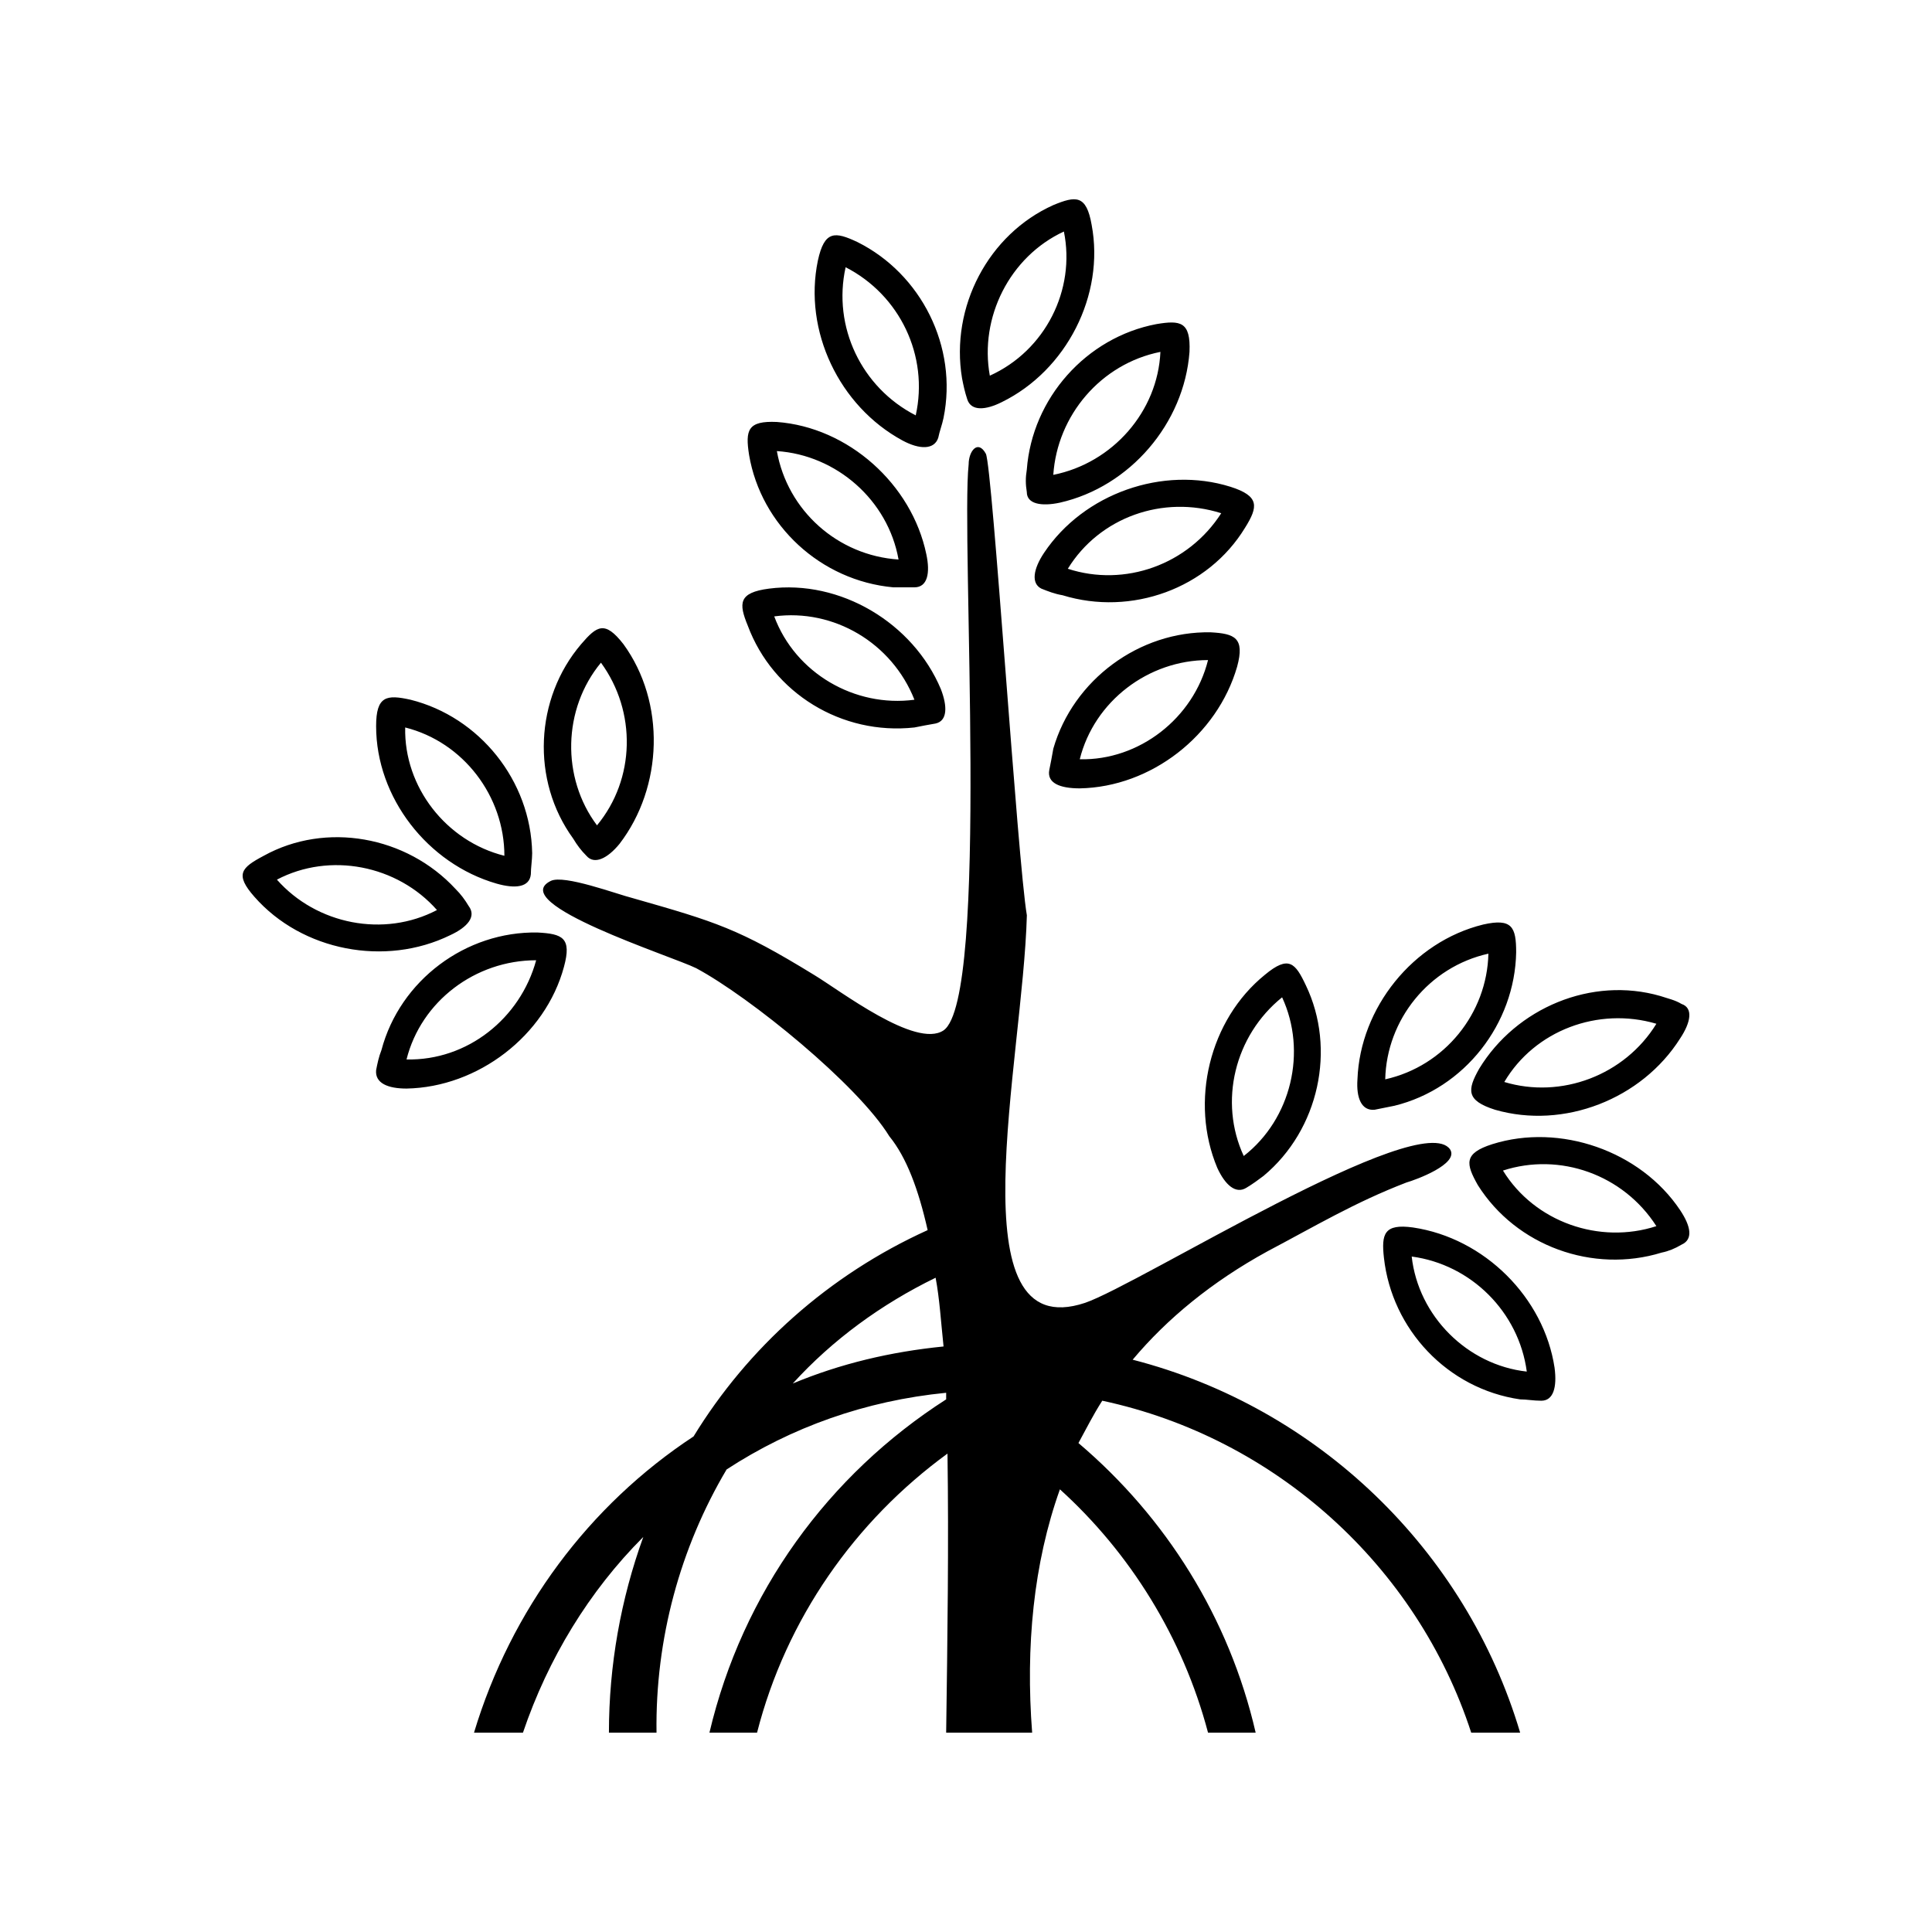 <?xml version="1.0" encoding="UTF-8"?>
<!-- Uploaded to: ICON Repo, www.iconrepo.com, Generator: ICON Repo Mixer Tools -->
<svg fill="#000000" width="800px" height="800px" version="1.1" viewBox="144 144 512 512" xmlns="http://www.w3.org/2000/svg">
 <path d="m417.53 603.18c-1.758-22.785 0.348-44.871 7.359-64.492 18.574 16.82 32.594 39.258 39.254 64.492h12.621c-7.012-30.5-23.836-57.137-46.965-76.758 2.102-3.852 3.852-7.367 6.309-11.219 45.914 9.816 83.414 43.809 97.781 87.977h12.969c-14.367-48.367-53.625-86.227-102.69-98.844 9.113-10.867 21.027-20.676 35.75-28.738 12.617-6.656 23.137-12.969 36.805-18.223 2.453-0.699 14.02-4.914 11.57-8.766-7.719-11.219-82.371 35.754-96.738 40.66-34.699 11.566-16.477-63.793-15.426-102.7-2.457-14.371-9.117-118.82-10.867-122.32-2.109-3.852-4.559-0.699-4.559 2.801-2.102 19.637 5.609 141.61-6.66 150.02-7.359 4.898-27.34-10.52-34.348-14.734-19.977-12.254-25.938-14.02-48.016-20.32-4.207-1.051-18.227-6.316-21.734-4.555-11.918 5.953 32.246 19.973 38.555 23.125 14.367 7.719 42.766 30.852 51.172 44.523 4.559 5.598 7.711 14.016 10.164 24.887-26.289 11.918-47.668 31.188-62.035 54.676-27.688 18.219-48.367 45.91-58.184 78.508h12.969c6.66-19.633 17.527-37.504 31.895-51.871-5.957 16.473-9.109 33.992-9.109 51.871h12.613c-0.352-24.887 6.309-49.07 18.574-69.758 17.18-11.203 36.805-18.219 58.184-20.32v1.746c-31.195 19.984-53.977 51.18-62.734 88.328h12.617c7.711-30.148 25.938-56.074 50.469-73.957 0.348 23.488 0 49.07-0.352 73.957zm47.316-291.61c-18.926-0.363-36.453 12.609-41.707 30.84-0.355 2.102-0.707 3.852-1.059 5.602-0.699 3.516 2.809 4.914 8.066 4.914 18.926-0.348 36.449-14.02 41.707-32.254 2.102-7.699-0.699-8.75-7.008-9.102zm-0.703 7.356c-3.856 15.418-18.227 26.637-33.996 26.289 3.852-15.426 18.219-26.289 33.996-26.289zm-250.26 51.871c16.473-9.117 37.852-5.254 50.82 8.766 1.406 1.402 2.457 2.801 3.508 4.555 2.102 2.801-0.348 5.606-4.906 7.715-17.18 8.406-39.258 4.203-51.875-10.164-5.262-5.969-3.504-7.719 2.453-10.871zm3.504 6.316c10.516 11.906 28.387 15.418 42.414 8.055-10.516-11.918-28.395-15.422-42.414-8.055zm318.61 50.113c9.809-16.117 29.789-24.539 48.016-19.273 2.102 0.699 3.856 1.047 5.609 2.102 3.152 1.055 2.449 4.898-0.352 9.117-10.168 16.117-30.848 24.188-49.07 18.922-7.711-2.453-7.363-5.254-4.203-10.867zm6.66 3.512c15.07 4.551 31.895-1.762 40.305-15.43-15.422-4.555-32.246 1.762-40.305 15.43zm-31.898 46.609c2.102 18.938 16.828 34.707 36.098 37.504 1.758 0 3.508 0.355 5.609 0.355 3.16 0 4.211-3.504 3.508-8.766-2.809-18.574-18.578-34.34-37.504-37.145-7.711-1.066-8.41 1.746-7.711 8.051zm7.359-0.352c15.77 2.102 28.387 14.719 30.496 30.488-15.777-1.75-28.746-14.715-30.496-30.488zm17.527-18.922c10.164 16.121 30.488 23.488 48.719 17.875 1.75-0.348 3.508-1.055 5.258-2.102 3.152-1.402 2.449-4.906-0.352-9.117-10.516-15.773-31.895-23.141-49.773-17.52-7.711 2.449-7.008 5.25-3.852 10.863zm6.656-3.863c15.07-4.898 31.895 1.055 40.656 14.73-15.066 4.906-32.242-1.062-40.656-14.73zm-119.16-255.86c-17.18 7.703-27.344 26.984-24.188 45.91 0.348 1.766 0.699 3.512 1.398 5.617 1.051 3.152 4.91 2.801 9.113 0.699 17.176-8.414 27.344-28.387 23.836-46.973-1.402-8.059-4.207-7.707-10.16-5.254zm2.801 7.004c3.152 15.43-4.91 31.551-19.629 38.203-2.801-15.422 5.258-31.539 19.629-38.203zm-83.422 59.238c3.156 18.57 18.926 33.293 38.207 35.055h5.609c3.5 0 4.207-3.863 3.152-8.766-3.852-18.57-20.68-33.652-39.605-35.055-7.715-0.352-8.414 2.102-7.363 8.766zm7.359-1.051c15.777 1.051 29.445 12.969 32.246 28.738-16.121-1.051-29.438-12.969-32.246-28.738zm-7.711 46.262c6.66 17.883 24.887 29.098 44.168 26.984 1.75-0.348 3.5-0.699 5.609-1.051 3.152-0.699 3.152-4.551 1.398-9.105-7.359-17.531-26.637-29.098-45.562-26.637-8.062 1.051-8.062 3.856-5.613 9.809zm7.012-2.453c15.777-2.102 31.195 7.016 37.156 22.086-15.773 2.102-31.547-7.016-37.156-22.086zm-51.176 7.363c-12.262 14.371-13.32 36.105-2.102 51.523 1.051 1.75 2.102 3.152 3.508 4.555 2.102 2.449 5.609 0.699 8.762-3.152 11.57-15.07 12.27-37.504 1.051-52.926-4.91-6.312-7.012-4.91-11.219 0zm5.258 4.902c9.465 12.969 9.117 30.84-1.051 43.109-9.461-12.617-9.109-30.84 1.051-43.109zm147.21-89.727c-18.578 3.512-32.945 19.633-34.355 38.555-0.348 2.102-0.348 3.863 0 5.965 0 3.152 3.856 3.852 8.766 2.801 18.574-4.203 32.945-21.031 34.348-39.957 0.352-8.066-2.449-8.414-8.758-7.363zm1.051 7.363c-0.699 15.77-12.621 29.438-28.387 32.59 1.047-15.766 12.609-29.438 28.387-32.59zm-80.262-29.09c16.82 8.406 26.637 27.691 22.781 46.609-0.352 1.75-1.051 3.504-1.402 5.266-1.051 3.152-4.906 3.152-9.465 0.699-16.82-9.117-26.289-29.098-22.43-47.672 1.746-8.062 4.555-7.711 10.516-4.902zm-3.16 6.656c-3.5 15.77 4.211 31.902 18.578 39.258 3.508-15.773-4.207-31.895-18.578-39.258zm177.7 181.56c-0.348 18.926-13.672 36.105-32.246 40.656-1.75 0.348-3.504 0.699-5.254 1.055-3.508 0.348-4.906-3.152-4.559-8.055 0.699-18.934 14.719-36.457 33.297-41.02 7.711-1.75 8.762 0.699 8.762 7.363zm-7.359 0.352c-15.77 3.504-26.988 17.523-27.34 33.305 15.773-3.512 26.992-17.535 27.34-33.305zm-64.492-112.87c-9.809 16.133-30.137 23.484-48.367 17.883-2.102-0.352-3.856-1.051-5.609-1.75-2.801-1.398-2.102-5.266 0.699-9.465 10.516-15.77 31.547-23.137 49.426-17.523 7.711 2.453 7.359 5.254 3.852 10.855zm-6.309-3.852c-15.418-4.902-32.25 1.051-40.656 14.719 15.07 4.918 31.895-1.047 40.656-14.719zm-214.85 49.426c18.223 4.551 31.891 21.387 32.242 40.656 0 1.75-0.352 3.852-0.352 5.606-0.348 3.512-4.203 3.863-9.109 2.461-18.23-5.266-31.895-22.785-31.895-41.719-0.004-8.055 2.801-8.406 9.113-7.004zm-1.41 7.352c-0.348 15.785 10.867 30.152 26.289 34.004 0-15.77-10.859-30.137-26.289-34.004zm238.7 68.363c8.059 16.816 3.5 38.203-11.219 50.469-1.398 1.051-2.801 2.102-4.555 3.152-2.801 1.75-5.609-0.703-7.711-5.266-7.359-17.52-2.102-39.258 12.617-51.176 6.309-5.25 8.062-3.148 10.867 2.82zm-6.309 3.148c-12.617 10.168-16.828 27.691-10.168 42.055 12.621-9.816 16.828-27.684 10.168-42.055zm-197.33-17.172c-18.926-0.352-36.453 12.617-41.363 31.191-0.699 1.746-1.051 3.5-1.398 5.25-0.352 3.512 3.156 4.914 8.059 4.914 18.926-0.348 36.805-14.016 41.715-32.254 2.102-7.703-0.352-8.754-7.012-9.102zm-0.352 7.352c-4.207 15.422-18.227 26.641-34.355 26.289 3.863-15.418 18.23-26.289 34.355-26.289zm105.86 84.133c1.051 5.598 1.398 11.551 2.102 18.219-14.02 1.402-27.34 4.551-39.957 9.816 10.516-11.57 23.48-21.035 37.855-28.035z" fill-rule="evenodd"/>
</svg>